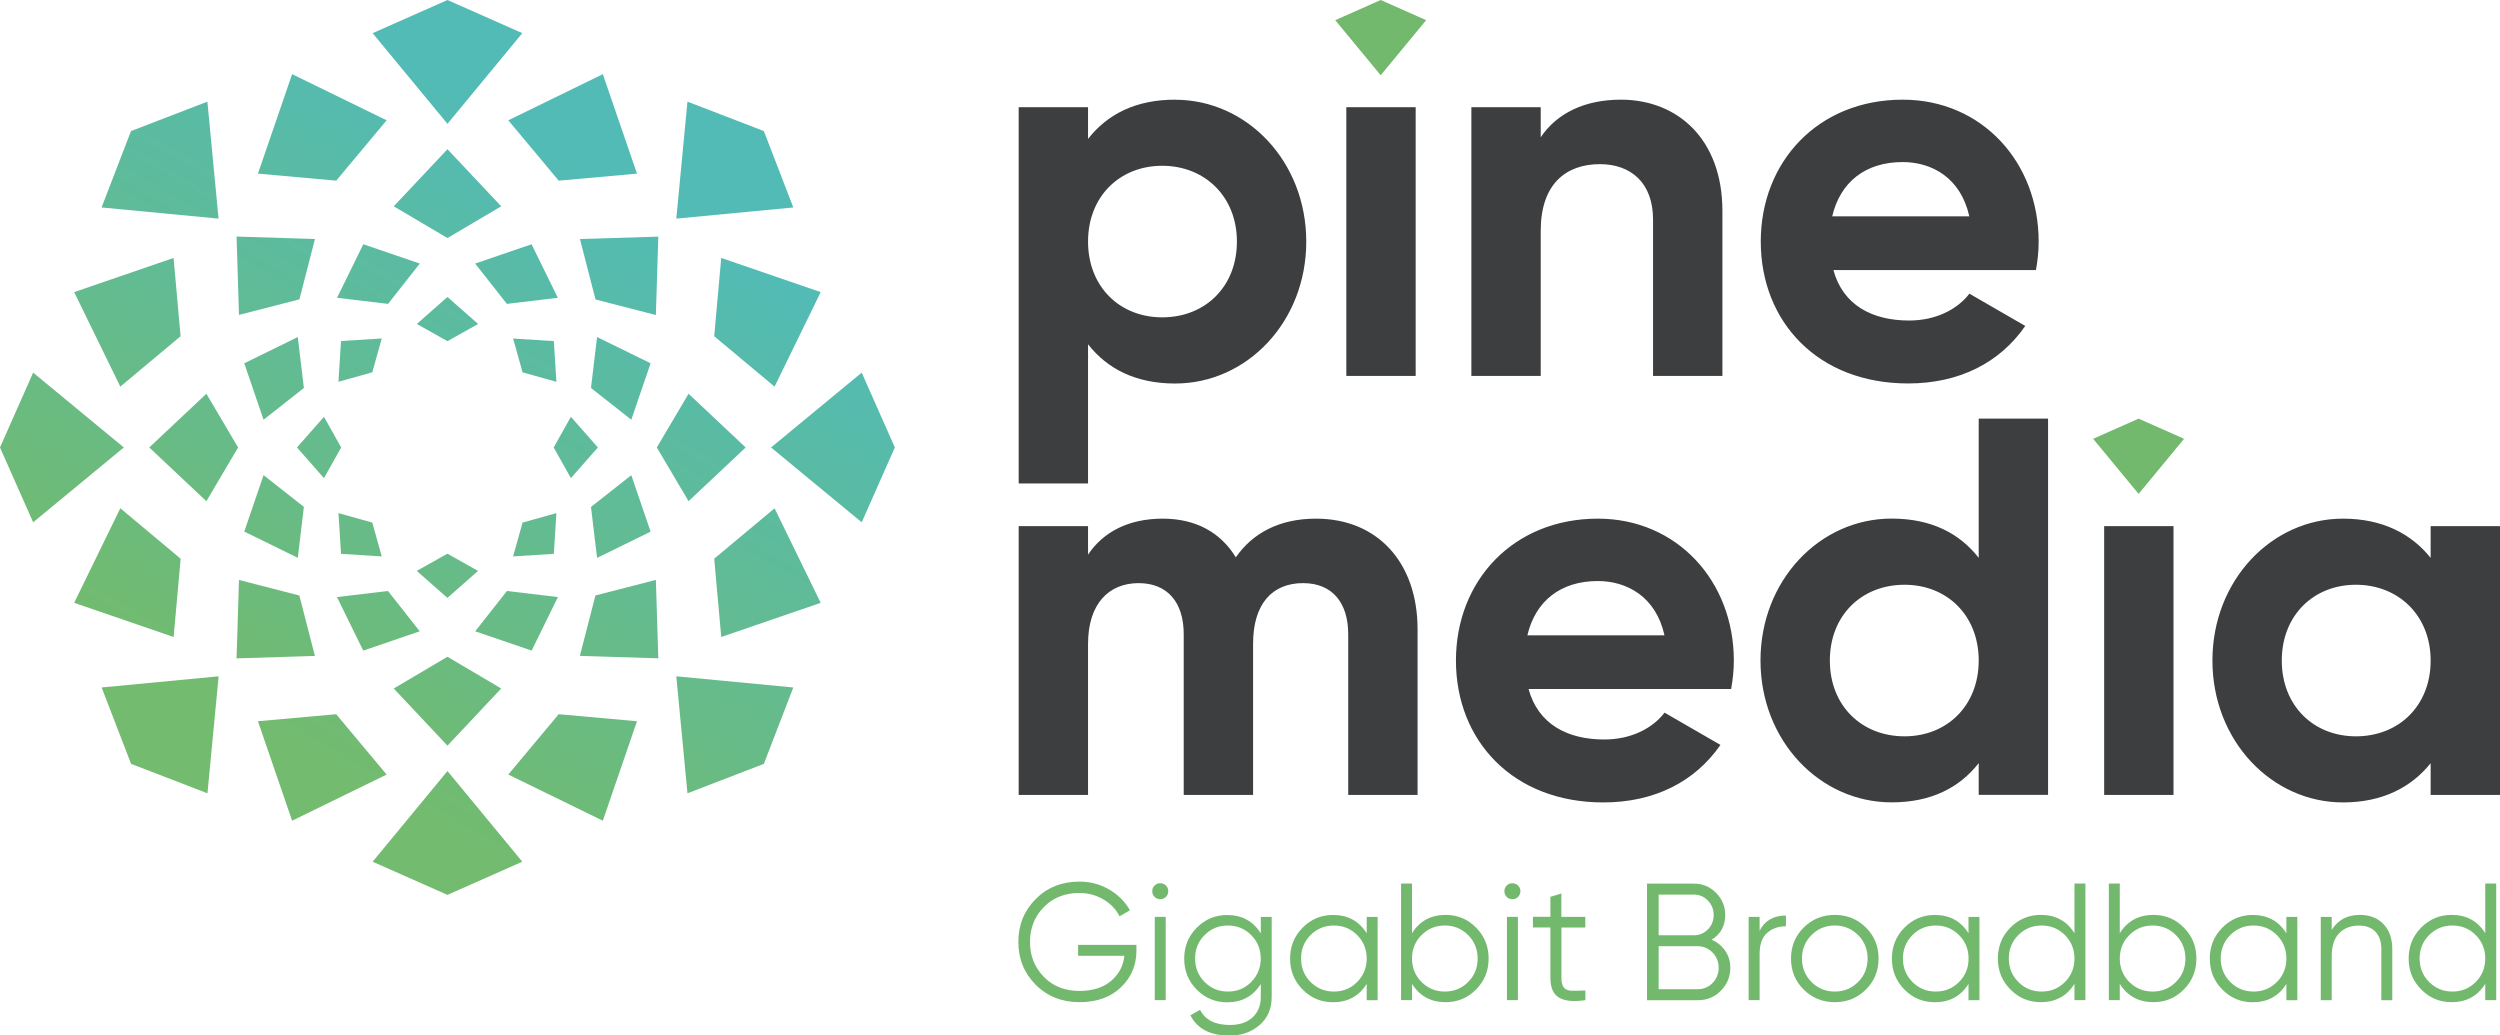 <?xml version="1.0" encoding="UTF-8"?>
<svg id="Layer_2" data-name="Layer 2" xmlns="http://www.w3.org/2000/svg" xmlns:xlink="http://www.w3.org/1999/xlink" viewBox="0 0 369.47 153.03">
  <defs>
    <style>
      .cls-1 {
        fill: url(#linear-gradient);
      }

      .cls-2 {
        fill: #72b96d;
      }

      .cls-3 {
        fill: #3d3e40;
      }
    </style>
    <linearGradient id="linear-gradient" x1="98.06" y1="10.81" x2="34.19" y2="121.44" gradientUnits="userSpaceOnUse">
      <stop offset=".14" stop-color="#52bbb5"/>
      <stop offset=".88" stop-color="#72bb6f"/>
    </linearGradient>
  </defs>
  <g id="Layer_1-2" data-name="Layer 1">
    <g>
      <g>
        <path class="cls-2" d="M167.95,139.62v.89c0,2.13-.76,3.94-2.29,5.4-1.53,1.47-3.57,2.2-6.13,2.2s-4.77-.86-6.47-2.58c-1.71-1.72-2.56-3.83-2.56-6.33s.85-4.6,2.56-6.33c1.71-1.72,3.86-2.58,6.47-2.58,1.59,0,3.05.39,4.38,1.16,1.33.77,2.36,1.8,3.08,3.08l-1.53.89c-.54-1.05-1.35-1.89-2.41-2.51-1.07-.62-2.24-.94-3.52-.94-2.15,0-3.91.7-5.27,2.09s-2.04,3.11-2.04,5.15.68,3.75,2.04,5.15,3.12,2.09,5.27,2.09c1.94,0,3.49-.49,4.65-1.46,1.16-.98,1.83-2.22,1.99-3.73h-6.84v-1.62h8.62Z"/>
        <path class="cls-2" d="M172.31,132.55c-.23.23-.51.34-.84.34s-.61-.11-.84-.34c-.23-.23-.34-.51-.34-.84s.11-.61.34-.84.51-.34.84-.34.61.11.84.34.34.51.34.84-.11.61-.34.84ZM170.66,147.81v-12.31h1.62v12.31h-1.62Z"/>
        <path class="cls-2" d="M186.32,135.51h1.62v11.82c0,1.77-.61,3.17-1.82,4.19-1.21,1.02-2.67,1.53-4.36,1.53-2.89,0-4.83-1-5.83-3l1.43-.81c.74,1.49,2.21,2.24,4.41,2.24,1.41,0,2.52-.37,3.34-1.12.81-.75,1.22-1.75,1.22-3.02v-1.92c-1.13,1.81-2.79,2.71-4.97,2.71-1.76,0-3.25-.62-4.49-1.87-1.24-1.25-1.86-2.77-1.86-4.58s.62-3.33,1.86-4.58c1.24-1.25,2.74-1.87,4.49-1.87,2.18,0,3.84.9,4.97,2.71v-2.41ZM178.02,145.12c.94.94,2.08,1.42,3.45,1.42s2.51-.47,3.45-1.42c.93-.94,1.4-2.1,1.4-3.46s-.47-2.52-1.4-3.46c-.94-.94-2.08-1.42-3.45-1.42s-2.51.47-3.45,1.42c-.94.94-1.4,2.1-1.4,3.46s.47,2.52,1.4,3.46Z"/>
        <path class="cls-2" d="M201.98,135.51h1.62v12.31h-1.62v-2.41c-1.13,1.81-2.79,2.71-4.97,2.71-1.76,0-3.25-.62-4.49-1.87-1.24-1.25-1.86-2.77-1.86-4.58s.62-3.33,1.86-4.58c1.24-1.25,2.74-1.87,4.49-1.87,2.18,0,3.84.9,4.97,2.71v-2.41ZM193.68,145.12c.94.94,2.08,1.42,3.45,1.42s2.51-.47,3.45-1.42c.93-.94,1.4-2.1,1.4-3.46s-.47-2.52-1.4-3.46c-.94-.94-2.08-1.42-3.45-1.42s-2.51.47-3.45,1.42c-.94.94-1.4,2.1-1.4,3.46s.47,2.52,1.4,3.46Z"/>
        <path class="cls-2" d="M213.65,135.21c1.76,0,3.25.62,4.49,1.87,1.24,1.25,1.86,2.77,1.86,4.58s-.62,3.33-1.86,4.58c-1.24,1.25-2.74,1.87-4.49,1.87-2.18,0-3.84-.9-4.97-2.71v2.41h-1.62v-17.23h1.62v7.34c1.13-1.81,2.79-2.71,4.97-2.71ZM210.08,145.12c.94.94,2.08,1.42,3.45,1.42s2.51-.47,3.45-1.42c.94-.94,1.4-2.1,1.4-3.46s-.47-2.52-1.4-3.46c-.94-.94-2.08-1.42-3.45-1.42s-2.51.47-3.45,1.42c-.94.94-1.4,2.1-1.4,3.46s.47,2.52,1.4,3.46Z"/>
        <path class="cls-2" d="M224.35,132.55c-.23.23-.51.34-.84.34s-.61-.11-.84-.34c-.23-.23-.34-.51-.34-.84s.12-.61.34-.84c.23-.23.51-.34.84-.34s.61.11.84.34.35.51.35.84-.12.61-.35.84ZM222.71,147.81v-12.31h1.62v12.31h-1.62Z"/>
        <path class="cls-2" d="M234.3,137.08h-3.54v7.46c0,.67.13,1.15.39,1.44s.66.44,1.18.44c.53,0,1.18,0,1.97-.04v1.43c-1.72.26-3.02.14-3.88-.37-.86-.51-1.29-1.48-1.29-2.91v-7.46h-2.58v-1.58h2.58v-2.95l1.62-.49v3.45h3.54v1.58Z"/>
        <path class="cls-2" d="M252.96,138.88c.84.36,1.51.91,2.01,1.64.5.73.75,1.56.75,2.5,0,1.33-.47,2.46-1.4,3.4s-2.07,1.4-3.4,1.4h-7.51v-17.23h6.94c1.28,0,2.37.46,3.27,1.37.9.91,1.35,2,1.35,3.26,0,1.61-.67,2.83-2.02,3.67ZM250.35,132.21h-5.22v6.01h5.22c.8,0,1.49-.29,2.06-.87.57-.58.85-1.29.85-2.13s-.28-1.53-.85-2.12c-.57-.59-1.25-.89-2.06-.89ZM250.92,146.19c.85,0,1.58-.31,2.18-.92.6-.62.9-1.37.9-2.25s-.3-1.62-.9-2.24c-.6-.62-1.33-.94-2.18-.94h-5.79v6.35h5.79Z"/>
        <path class="cls-2" d="M260.05,137.55c.75-1.49,2.05-2.24,3.89-2.24v1.58c-1.12,0-2.04.33-2.78.98-.74.66-1.11,1.69-1.11,3.1v6.84h-1.62v-12.31h1.62v2.04Z"/>
        <path class="cls-2" d="M275.75,146.25c-1.25,1.24-2.79,1.86-4.59,1.86s-3.34-.62-4.59-1.86c-1.26-1.24-1.88-2.77-1.88-4.59s.63-3.35,1.88-4.59,2.79-1.86,4.59-1.86,3.34.62,4.59,1.86c1.26,1.24,1.88,2.77,1.88,4.59s-.63,3.35-1.88,4.59ZM267.71,145.12c.94.94,2.08,1.42,3.45,1.42s2.51-.47,3.45-1.42c.94-.94,1.4-2.1,1.4-3.46s-.47-2.52-1.4-3.46c-.94-.94-2.08-1.42-3.45-1.42s-2.51.47-3.45,1.42c-.94.94-1.4,2.1-1.4,3.46s.47,2.52,1.4,3.46Z"/>
        <path class="cls-2" d="M290.92,135.51h1.62v12.31h-1.62v-2.41c-1.13,1.81-2.79,2.71-4.97,2.71-1.76,0-3.25-.62-4.49-1.87-1.24-1.25-1.86-2.77-1.86-4.58s.62-3.33,1.86-4.58c1.24-1.25,2.74-1.87,4.49-1.87,2.18,0,3.84.9,4.97,2.71v-2.41ZM282.63,145.12c.94.94,2.08,1.42,3.45,1.42s2.51-.47,3.45-1.42c.94-.94,1.4-2.1,1.4-3.46s-.47-2.52-1.4-3.46c-.94-.94-2.08-1.42-3.45-1.42s-2.51.47-3.45,1.42c-.94.94-1.4,2.1-1.4,3.46s.47,2.52,1.4,3.46Z"/>
        <path class="cls-2" d="M306.58,130.58h1.62v17.23h-1.62v-2.41c-1.13,1.81-2.79,2.71-4.97,2.71-1.76,0-3.25-.62-4.49-1.87-1.24-1.25-1.86-2.77-1.86-4.58s.62-3.33,1.86-4.58c1.24-1.25,2.74-1.87,4.49-1.87,2.18,0,3.84.9,4.97,2.71v-7.34ZM298.28,145.12c.94.94,2.08,1.42,3.45,1.42s2.51-.47,3.45-1.42c.94-.94,1.4-2.1,1.4-3.46s-.47-2.52-1.4-3.46c-.94-.94-2.08-1.42-3.45-1.42s-2.51.47-3.45,1.42c-.94.94-1.4,2.1-1.4,3.46s.47,2.52,1.4,3.46Z"/>
        <path class="cls-2" d="M318.25,135.21c1.76,0,3.25.62,4.49,1.87,1.24,1.25,1.86,2.77,1.86,4.58s-.62,3.33-1.86,4.58c-1.24,1.25-2.74,1.87-4.49,1.87-2.18,0-3.84-.9-4.97-2.71v2.41h-1.62v-17.23h1.62v7.34c1.13-1.81,2.79-2.71,4.97-2.71ZM314.68,145.12c.94.94,2.08,1.42,3.45,1.42s2.51-.47,3.45-1.42c.94-.94,1.4-2.1,1.4-3.46s-.47-2.52-1.4-3.46c-.94-.94-2.08-1.42-3.45-1.42s-2.51.47-3.45,1.42c-.94.94-1.4,2.1-1.4,3.46s.47,2.52,1.4,3.46Z"/>
        <path class="cls-2" d="M337.9,135.51h1.62v12.31h-1.62v-2.41c-1.13,1.81-2.79,2.71-4.97,2.71-1.76,0-3.25-.62-4.49-1.87-1.24-1.25-1.86-2.77-1.86-4.58s.62-3.33,1.86-4.58c1.24-1.25,2.74-1.87,4.49-1.87,2.18,0,3.84.9,4.97,2.71v-2.41ZM329.6,145.12c.94.94,2.08,1.42,3.45,1.42s2.51-.47,3.45-1.42c.94-.94,1.4-2.1,1.4-3.46s-.47-2.52-1.4-3.46c-.94-.94-2.08-1.42-3.45-1.42s-2.51.47-3.45,1.42c-.94.94-1.4,2.1-1.4,3.46s.47,2.52,1.4,3.46Z"/>
        <path class="cls-2" d="M348.73,135.21c1.49,0,2.67.46,3.53,1.37.86.91,1.29,2.14,1.29,3.68v7.56h-1.62v-7.56c0-1.1-.29-1.95-.87-2.56-.58-.61-1.41-.91-2.47-.91-1.18,0-2.14.37-2.88,1.12-.74.75-1.11,1.9-1.11,3.46v6.45h-1.62v-12.31h1.62v1.92c.92-1.48,2.3-2.22,4.14-2.22Z"/>
        <path class="cls-2" d="M367.29,130.58h1.62v17.23h-1.62v-2.41c-1.13,1.81-2.79,2.71-4.97,2.71-1.76,0-3.25-.62-4.49-1.87-1.24-1.25-1.86-2.77-1.86-4.58s.62-3.33,1.86-4.58c1.24-1.25,2.74-1.87,4.49-1.87,2.18,0,3.84.9,4.97,2.71v-7.34ZM358.99,145.12c.94.94,2.08,1.42,3.45,1.42s2.51-.47,3.45-1.42c.94-.94,1.4-2.1,1.4-3.46s-.47-2.52-1.4-3.46c-.94-.94-2.08-1.42-3.45-1.42s-2.51.47-3.45,1.42c-.94.94-1.4,2.1-1.4,3.46s.47,2.52,1.4,3.46Z"/>
      </g>
      <path class="cls-1" d="M114.47,75.12l-8.92,7.45,1.04,11.57,14.7-5.05-6.82-13.97ZM101.76,74.07l8.44-7.94-8.44-7.94-4.69,7.94,4.69,7.94ZM117.24,101.6l-17.29-1.65,1.65,17.29,11.29-4.35,4.35-11.29ZM85.71,96.93l11.58.36-.36-11.59-8.93,2.3-2.3,8.93ZM36.1,53.69l2.85,8.34,5.96-4.69-.9-7.53-7.91,3.88ZM38.95,70.22l-2.85,8.34,7.91,3.88.9-7.53-5.96-4.69ZM47.88,61.6l-3.99,4.53,3.99,4.53,2.54-4.53-2.54-4.53ZM82.23,75.83l-5,1.4-1.4,5,6.02-.38.38-6.02ZM75.83,50.03l1.4,5,5,1.4-.38-6.02-6.02-.38ZM82.45,88.24l-7.53-.9-4.69,5.96,8.34,2.85,3.88-7.91ZM70.65,84.37l-4.53-2.54-4.53,2.54,4.53,3.99,4.53-3.99ZM66.13,50.42l4.53-2.54-4.53-3.99-4.53,3.99,4.53,2.54ZM66.13,110.2l7.94-8.45-7.94-4.69-7.94,4.69,7.94,8.45ZM53.69,96.15l8.34-2.85-4.69-5.96-7.54.9,3.88,7.91ZM56.42,82.23l-1.4-5-5-1.4.38,6.02,6.02.38ZM55.02,55.02l1.4-5-6.02.38-.38,6.02,5-1.4ZM53.69,36.1l-3.88,7.91,7.54.9,4.69-5.96-8.34-2.85ZM66.13,22.05l-7.94,8.44,7.94,4.69,7.94-4.69-7.94-8.44ZM78.56,36.1l-8.34,2.85,4.69,5.96,7.53-.9-3.88-7.91ZM84.37,61.6l-2.54,4.53,2.54,4.53,3.99-4.53-3.99-4.53ZM88.24,49.81l-.9,7.53,5.96,4.69,2.85-8.34-7.91-3.88ZM96.15,78.57l-2.85-8.34-5.96,4.69.9,7.53,7.91-3.88ZM75.12,114.47l13.97,6.82,5.05-14.7-11.57-1.04-7.45,8.91ZM66.13,113.95l-11.06,13.4,11.06,4.9,11.06-4.9-11.06-13.4ZM49.69,105.55l-11.57,1.04,5.05,14.7,13.97-6.82-7.45-8.91ZM35.32,85.71l-.36,11.59,11.58-.36-2.3-8.93-8.93-2.3ZM30.5,74.07l4.69-7.94-4.69-7.94-8.44,7.94,8.44,7.94ZM32.31,99.95l-17.29,1.65,4.35,11.29,11.29,4.35,1.65-17.29ZM17.78,75.12l-6.82,13.97,14.7,5.05,1.04-11.57-8.91-7.45ZM18.3,66.13l-13.4-11.06-4.9,11.06,4.9,11.06,13.4-11.06ZM25.66,38.12l-14.7,5.05,6.82,13.97,8.91-7.45-1.04-11.57ZM15.01,30.66l17.29,1.65-1.65-17.29-11.29,4.35-4.35,11.29ZM46.55,35.32l-11.59-.36.36,11.58,8.93-2.3,2.3-8.93ZM57.14,17.78l-13.97-6.82-5.05,14.7,11.57,1.04,7.45-8.92ZM66.13,18.3l11.06-13.4L66.13,0l-11.06,4.9,11.06,13.4ZM82.57,26.7l11.57-1.04-5.05-14.7-13.97,6.82,7.45,8.92ZM96.93,46.55l.36-11.58-11.58.36,2.3,8.93,8.93,2.3ZM99.95,32.31l17.29-1.65-4.35-11.29-11.29-4.35-1.65,17.29ZM114.47,57.14l6.82-13.97-14.7-5.05-1.04,11.57,8.92,7.45ZM132.25,66.13l-4.9-11.06-13.4,11.06,13.4,11.06,4.9-11.06Z"/>
      <path class="cls-3" d="M348.18,108.82c-6.28,0-10.96-4.53-10.96-11.2,0-6.67,4.69-11.2,10.96-11.2s11.04,4.53,11.04,11.2c0,6.67-4.69,11.2-11.04,11.2M359.22,77.76v4.69c-2.86-3.58-7.15-5.8-12.95-5.8-10.57,0-19.3,9.14-19.3,20.97,0,11.84,8.74,20.97,19.3,20.97,5.8,0,10.09-2.22,12.95-5.8v4.69s10.25,0,10.25,0v-39.72s-10.25,0-10.25,0ZM310.97,117.48h10.25s0-39.72,0-39.72h-10.25s0,39.72,0,39.72ZM281.47,108.82c-6.35,0-11.04-4.53-11.04-11.2,0-6.67,4.69-11.2,11.04-11.2,6.28,0,10.96,4.53,10.96,11.2,0,6.67-4.69,11.2-10.96,11.2M292.43,61.87v20.57c-2.86-3.66-7.07-5.8-12.87-5.8-10.64,0-19.38,9.14-19.38,20.97,0,11.84,8.74,20.97,19.38,20.97,5.8,0,10.01-2.14,12.87-5.8v4.69s10.25,0,10.25,0v-55.61s-10.25,0-10.25,0ZM225.73,93.89c1.19-5.08,4.93-8.02,10.41-8.02,4.29,0,8.58,2.3,9.85,8.02h-20.26ZM225.89,101.83h29.95c.24-1.35.4-2.7.4-4.21,0-11.68-8.34-20.97-20.1-20.97-12.47,0-20.97,9.14-20.97,20.97,0,11.84,8.42,20.97,21.77,20.97,7.62,0,13.58-3.1,17.32-8.5l-8.26-4.77c-1.75,2.3-4.93,3.97-8.9,3.97-5.4,0-9.77-2.22-11.2-7.47M194.48,76.65c-5.4,0-9.37,2.14-11.84,5.72-2.22-3.65-5.88-5.72-10.8-5.72-5.08,0-8.82,1.99-11.04,5.32v-4.21s-10.25,0-10.25,0v39.72s10.25,0,10.25,0v-22.32c0-5.96,3.1-8.98,7.47-8.98,4.29,0,6.67,2.86,6.67,7.55v23.75s10.25,0,10.25,0v-22.32c0-5.96,2.86-8.98,7.39-8.98,4.29,0,6.67,2.86,6.67,7.55v23.75s10.25,0,10.25,0v-24.47c0-9.93-5.96-16.36-15.01-16.36"/>
      <path class="cls-3" d="M270.78,31.97c1.19-5.08,4.93-8.02,10.41-8.02,4.29,0,8.58,2.3,9.85,8.02h-20.26ZM270.94,39.91h29.95c.24-1.35.4-2.7.4-4.21,0-11.68-8.34-20.97-20.1-20.97-12.47,0-20.97,9.14-20.97,20.97,0,11.84,8.42,20.97,21.77,20.97,7.63,0,13.58-3.1,17.32-8.5l-8.26-4.77c-1.75,2.3-4.93,3.97-8.9,3.97-5.4,0-9.77-2.22-11.2-7.47M239.54,14.73c-5.32,0-9.45,1.99-11.84,5.56v-4.45s-10.25,0-10.25,0v39.72s10.25,0,10.25,0v-21.45c0-6.91,3.73-9.85,8.74-9.85,4.61,0,7.86,2.78,7.86,8.18v23.12s10.25,0,10.25,0v-24.39c0-10.57-6.59-16.44-15.01-16.44M198.97,55.56h10.25s0-39.72,0-39.72h-10.25s0,39.72,0,39.72ZM171.76,46.9c-6.28,0-10.96-4.53-10.96-11.2,0-6.67,4.69-11.2,10.96-11.2s11.04,4.53,11.04,11.2c0,6.67-4.69,11.2-11.04,11.2M173.67,14.73c-5.8,0-10.01,2.14-12.87,5.8v-4.69s-10.25,0-10.25,0v55.61s10.25,0,10.25,0v-20.57c2.86,3.65,7.07,5.8,12.87,5.8,10.64,0,19.38-9.14,19.38-20.97,0-11.84-8.74-20.97-19.38-20.97"/>
      <polygon class="cls-2" points="316.06 72.99 322.78 64.85 316.06 61.87 309.34 64.85 316.06 72.99"/>
      <polygon class="cls-2" points="204.05 11.12 210.77 2.98 204.05 0 197.33 2.98 204.05 11.12"/>
    </g>
  </g>
</svg>